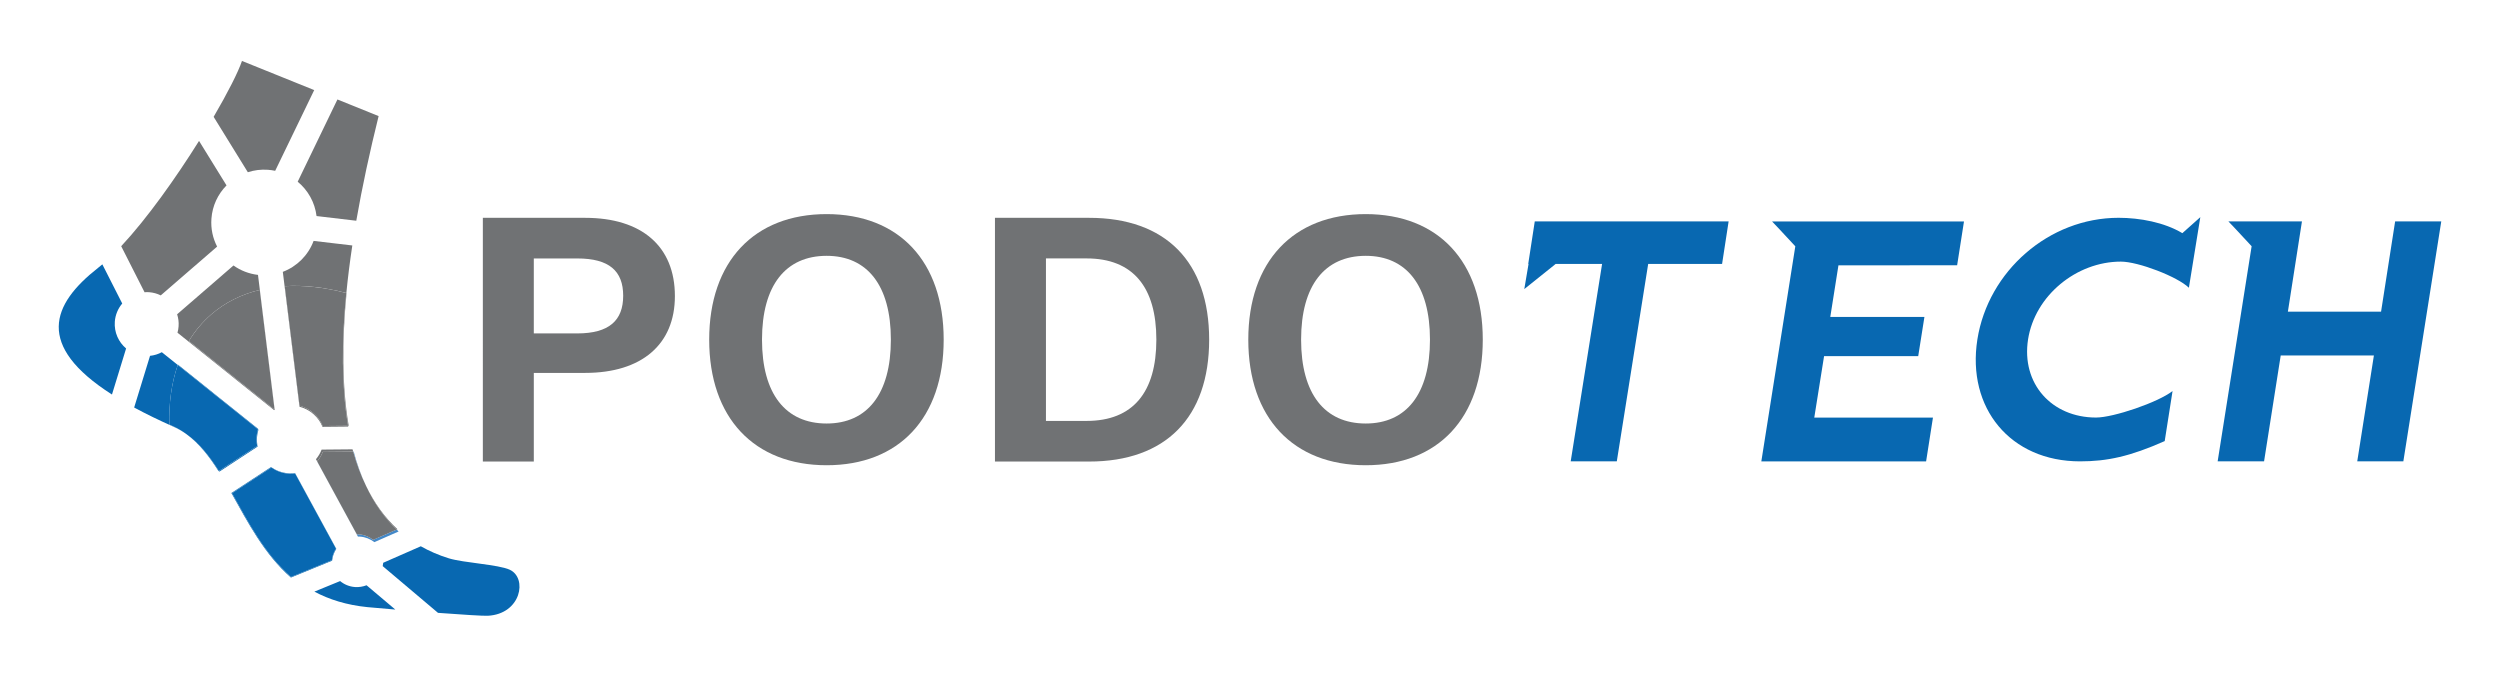 <?xml version="1.0" encoding="utf-8"?>
<!-- Generator: Adobe Illustrator 25.0.0, SVG Export Plug-In . SVG Version: 6.00 Build 0)  -->
<!DOCTYPE svg PUBLIC "-//W3C//DTD SVG 1.1//EN" "http://www.w3.org/Graphics/SVG/1.1/DTD/svg11.dtd">
<svg version="1.1" id="Layer_1" xmlns:x="http://ns.adobe.com/Extensibility/1.0/" xmlns:i="http://ns.adobe.com/AdobeIllustrator/10.0/" xmlns:graph="http://ns.adobe.com/Graphs/1.0/"
	 xmlns="http://www.w3.org/2000/svg" xmlns:xlink="http://www.w3.org/1999/xlink" x="0px" y="0px" viewBox="0 0 704 190.57"
	 style="enable-background:new 0 0 704 190.57;" xml:space="preserve">
<style type="text/css">
	.Drop_x0020_Shadow{fill:none;}
	.Round_x0020_Corners_x0020_2_x0020_pt{fill:#FFFFFF;stroke:#000000;stroke-miterlimit:10;}
	.Live_x0020_Reflect_x0020_X{fill:none;}
	.Bevel_x0020_Soft{fill:url(#SVGID_1_);}
	.Dusk{fill:#FFFFFF;}
	.Foliage_GS{fill:#FFDD00;}
	.Pompadour_GS{fill-rule:evenodd;clip-rule:evenodd;fill:#51AEE2;}
	.st0{fill:#707274;}
	.st1{fill:#4388C8;}
	.st2{fill:#0868B1;}
	.st3{fill:#FFFFFF;}
</style>
<linearGradient id="SVGID_1_" gradientUnits="userSpaceOnUse" x1="-62.889" y1="-198.96" x2="-62.182" y2="-198.252">
	<stop  offset="0" style="stop-color:#E6E6EB"/>
	<stop  offset="0.174" style="stop-color:#E2E2E6"/>
	<stop  offset="0.352" style="stop-color:#D5D4D8"/>
	<stop  offset="0.532" style="stop-color:#C0BFC2"/>
	<stop  offset="0.714" style="stop-color:#A4A2A4"/>
	<stop  offset="0.895" style="stop-color:#828282"/>
	<stop  offset="1" style="stop-color:#6B6E6E"/>
</linearGradient>
<g>
	<g>
		<path class="st0" d="M41.96,82.28c1.19,0.09,2.3,0.4,3.31,0.9l15.87-13.74c-1.21-2.35-1.81-5.04-1.6-7.86
			c0.26-3.68,1.85-6.94,4.25-9.37l-7.74-12.53c-6.49,10.37-14.58,21.79-21.92,29.65l6.58,12.97C41.12,82.26,41.54,82.25,41.96,82.28
			z"/>
		<path class="st1" d="M101.03,150.47c-0.19-0.01-0.38-0.01-0.57-0.01l-11.16-20.52c-0.01,0.01-0.01,0.01-0.01,0.02l11.5,21.14
			c0.19,0,0.38,0,0.57,0.01c1.53,0.11,2.92,0.68,4.05,1.56l6.84-3c-0.19-0.17-0.36-0.37-0.54-0.55l-6.62,2.91
			C103.95,151.15,102.56,150.58,101.03,150.47z"/>
		<path class="st1" d="M99.6,127.17l-0.13,0c0.96,3.44,2.15,6.66,3.6,9.64C101.66,133.83,100.52,130.61,99.6,127.17z"/>
		<path class="st0" d="M49.98,93.69l27.2,21.8c0.06-0.03,0.12-0.06,0.17-0.09l-4.7-37.99c-2.57-0.3-4.92-1.24-6.9-2.65L49.88,88.5
			c0.34,1.07,0.5,2.21,0.41,3.4C50.25,92.52,50.14,93.12,49.98,93.69z M59.49,88.53c3.92-3.39,8.54-5.66,13.66-6.9l4.14,33.49
			c-0.06,0.03-0.12,0.06-0.17,0.09L53.19,96.03C54.89,93.22,56.98,90.7,59.49,88.53z"/>
		<path class="st0" d="M88.31,67.84c-1.5,4.04-4.7,7.21-8.67,8.71l4.7,37.98c2.98,0.77,5.36,2.91,6.48,5.67l7.24-0.07
			c-0.01-0.08-0.02-0.16-0.03-0.24l-7.14,0.07c-1.14-2.79-3.53-4.96-6.54-5.73l-4.16-33.65c5.46-0.33,11.31,0.34,17.34,1.94
			c0.43-4.38,0.99-8.85,1.68-13.4L88.31,67.84z"/>
		<path class="st0" d="M75.44,47.81c0.7,0.05,1.38,0.15,2.05,0.29l10.99-22.73l-20.34-8.21c-1.05,3.12-3.99,8.91-7.98,15.74
			l9.63,15.6C71.56,47.92,73.47,47.67,75.44,47.81z"/>
		<path class="st2" d="M32.33,90.61c0.14-1.97,0.91-3.74,2.09-5.14l-5.6-11.03c-0.42,0.35-0.83,0.69-1.23,1.01
			C14.51,85.71,9.9,97.27,31.53,111.1l3.98-12.97C33.39,96.34,32.12,93.6,32.33,90.61z"/>
		<path class="st0" d="M89.14,60.84l11.19,1.32c1.67-9.63,3.82-19.52,6.29-29.47l-11.6-4.68L83.83,51.17
			C86.72,53.55,88.67,56.99,89.14,60.84z"/>
		<path class="st2" d="M47.68,119.55c-0.15-6.05,0.63-11.72,2.38-16.77l-4.49-3.6c-1.01,0.54-2.13,0.9-3.32,1.02l-4.47,14.56
			c3.28,1.77,6.98,3.58,11.15,5.43c1.29,0.57,2.48,1.27,3.61,2.08c-1.23-0.91-2.54-1.69-3.95-2.32
			C48.28,119.82,47.98,119.68,47.68,119.55z"/>
		<path class="st2" d="M72.55,125.75c-0.17-0.84-0.24-1.72-0.18-2.62c0.05-0.74,0.2-1.46,0.41-2.14l-0.14-0.11
			c-0.19,0.65-0.33,1.33-0.38,2.04c-0.07,0.91,0.01,1.79,0.18,2.65l-10.79,7.06c0.04,0.06,0.08,0.12,0.12,0.18L72.55,125.75z"/>
		<path class="st0" d="M99.46,127.17c-0.06-0.22-0.13-0.42-0.19-0.64l-8.7,0.08c-0.38,1-0.93,1.91-1.6,2.71l0.34,0.62
			c0.66-0.8,1.21-1.7,1.59-2.69L99.46,127.17z"/>
		<path class="st0" d="M103.06,136.81c2.22,4.76,5.09,8.89,8.64,12.32l0.22-0.1C108.27,145.66,105.35,141.54,103.06,136.81z"/>
		<path class="st0" d="M99.46,127.17l-8.56,0.08c-0.38,0.99-0.93,1.89-1.59,2.69l11.16,20.52c0.19,0,0.38,0,0.57,0.01
			c1.53,0.11,2.92,0.68,4.05,1.56l6.62-2.91c-3.56-3.43-6.42-7.56-8.64-12.32C101.61,133.83,100.42,130.61,99.46,127.17z"/>
		<path class="st0" d="M77.29,115.12l-4.14-33.49c-5.11,1.24-9.74,3.51-13.66,6.9c-2.5,2.17-4.6,4.69-6.3,7.5l23.92,19.17
			C77.17,115.17,77.23,115.15,77.29,115.12z"/>
		<path class="st0" d="M98.03,119.9l0.17,0c-1.89-11.01-1.91-23.7-0.61-37.36c-0.02-0.01-0.04-0.01-0.07-0.02
			C96.18,96.19,96.17,108.9,98.03,119.9z"/>
		<path class="st0" d="M80.18,80.59l4.16,33.65c3.01,0.77,5.41,2.94,6.54,5.73l7.14-0.07c-1.86-11.01-1.85-23.71-0.51-37.38
			C91.5,80.93,85.65,80.26,80.18,80.59z"/>
		<path class="st2" d="M94.7,154.56l-11.6-21.33c-0.61,0.07-1.24,0.1-1.88,0.05c-1.83-0.13-3.5-0.77-4.89-1.76l-11.18,7.31
			c4.6,8.2,9.24,17.22,16.77,23.81l11.6-4.75C93.66,156.66,94.07,155.53,94.7,154.56z M81.95,162.46
			c-7.45-6.52-12.05-15.46-16.61-23.58l11.07-7.24c1.38,0.98,3.03,1.61,4.84,1.74c0.63,0.05,1.25,0.02,1.86-0.05l11.49,21.13
			c-0.63,0.96-1.04,2.07-1.17,3.29L81.95,162.46z"/>
		<path class="st2" d="M83.11,133.34c-0.61,0.07-1.23,0.1-1.86,0.05c-1.81-0.13-3.46-0.77-4.84-1.74l-11.07,7.24
			c4.56,8.12,9.15,17.06,16.61,23.58l11.49-4.71c0.13-1.21,0.54-2.33,1.17-3.29L83.11,133.34z"/>
		<path class="st2" d="M52.54,122.27c3.53,2.6,6.38,6.25,9.01,10.42l0.1-0.06C59,128.46,56.12,124.82,52.54,122.27z"/>
		<path class="st2" d="M72.67,120.76l-22.58-18.09c-0.01,0.04-0.02,0.08-0.04,0.11l22.58,18.1
			C72.65,120.84,72.66,120.8,72.67,120.76z"/>
		<path class="st2" d="M72.26,122.92c0.05-0.71,0.19-1.39,0.38-2.04l-22.58-18.1c-1.75,5.05-2.53,10.72-2.38,16.77
			c0.3,0.13,0.6,0.27,0.9,0.41c1.42,0.63,2.73,1.41,3.95,2.32c3.59,2.55,6.46,6.19,9.11,10.35l10.79-7.06
			C72.26,124.71,72.19,123.83,72.26,122.92z"/>
		<path class="st2" d="M143.53,160.43c-3.21-1.47-12.95-1.92-17.12-3.2c-2.87-0.88-5.5-2.03-7.91-3.4l-10.59,4.65
			c-0.03,0.32-0.08,0.63-0.14,0.94l15.57,13.16c6.75,0.5,12.81,0.89,14.02,0.82C146.77,172.91,148.6,162.76,143.53,160.43z"/>
		<path class="st2" d="M99.96,165.31c-1.6-0.12-3.04-0.73-4.18-1.68l-7.25,2.97c4.16,2.22,9.06,3.78,14.96,4.37
			c1.53,0.15,4.39,0.4,7.83,0.68l-8.1-6.84C102.21,165.2,101.11,165.39,99.96,165.31z"/>
	</g>
	<g>
		<g>
			<path class="st2" d="M486.78,62.35l-1.84,11.97h-20.81l-8.84,55.6h-12.98l8.84-55.6h-13.07l-8.84,7.09l1.2-7.09h-0.09l1.84-11.97
				H486.78z"/>
			<path class="st2" d="M517.71,74.69l-2.3,14.55h26.51l-1.75,11.05h-26.51l-2.76,17.31h33.42l-1.93,12.34h-46.4l9.57-60.58
				l-4.79-5.15l-1.75-1.84h54.04l-1.93,12.34H517.71z"/>
			<path class="st2" d="M556.83,95.58c3.04-19.24,20.16-34.25,39.77-34.25c5.98,0,12.89,1.29,17.95,4.33l5.06-4.51l-3.22,19.88
				c-3.22-3.13-14.27-7.36-19.15-7.36c-12.52,0-24.21,9.57-26.14,21.91c-1.93,12.43,6.63,22,19.15,22c4.88,0,17.4-4.24,21.54-7.46
				l-2.21,14.09c-9.76,4.33-16.2,5.71-23.84,5.71C566.13,129.92,553.79,114.92,556.83,95.58z"/>
			<path class="st2" d="M687.46,62.35l-10.68,67.57H663.8l4.69-29.83h-26.24l-4.69,29.83h-13.07l9.57-60.58l-4.79-5.15l-1.75-1.84
				h20.71l-3.96,25.41h26.24l3.96-25.41H687.46z"/>
		</g>
	</g>
	<g>
		<g>
			<path class="st0" d="M190.05,83.38c0,13.62-9.36,21.63-25.27,21.63h-14.46v24.96h-14.35V61.34h28.81
				C180.69,61.34,190.05,69.34,190.05,83.38z M175.49,83.28c0-6.97-3.95-10.5-12.9-10.5h-12.27v21.11h12.27
				C171.54,93.88,175.49,90.24,175.49,83.28z"/>
			<path class="st0" d="M265.74,95.65c0,22.05-12.58,35.36-32.96,35.36c-20.38,0-33.07-13.31-33.07-35.36
				c0-22.04,12.69-35.36,33.07-35.36C253.16,60.3,265.74,73.61,265.74,95.65z M214.58,95.65c0,15.29,6.66,23.61,18.2,23.61
				c11.44,0,18.09-8.32,18.09-23.61c0-15.29-6.66-23.61-18.09-23.61C221.24,72.05,214.58,80.36,214.58,95.65z"/>
			<path class="st0" d="M340.5,95.65c0,21.94-12.27,34.32-33.8,34.32h-26.52V61.34h26.52C328.23,61.34,340.5,73.71,340.5,95.65z
				 M325.63,95.65c0-14.77-6.55-22.88-19.65-22.88h-11.44v45.76h11.44C319.08,118.53,325.63,110.42,325.63,95.65z"/>
			<path class="st0" d="M417.55,95.65c0,22.05-12.58,35.36-32.96,35.36c-20.38,0-33.07-13.31-33.07-35.36
				c0-22.04,12.69-35.36,33.07-35.36C404.97,60.3,417.55,73.61,417.55,95.65z M366.39,95.65c0,15.29,6.66,23.61,18.2,23.61
				c11.44,0,18.09-8.32,18.09-23.61c0-15.29-6.66-23.61-18.09-23.61C373.05,72.05,366.39,80.36,366.39,95.65z"/>
		</g>
	</g>
</g>
</svg>
